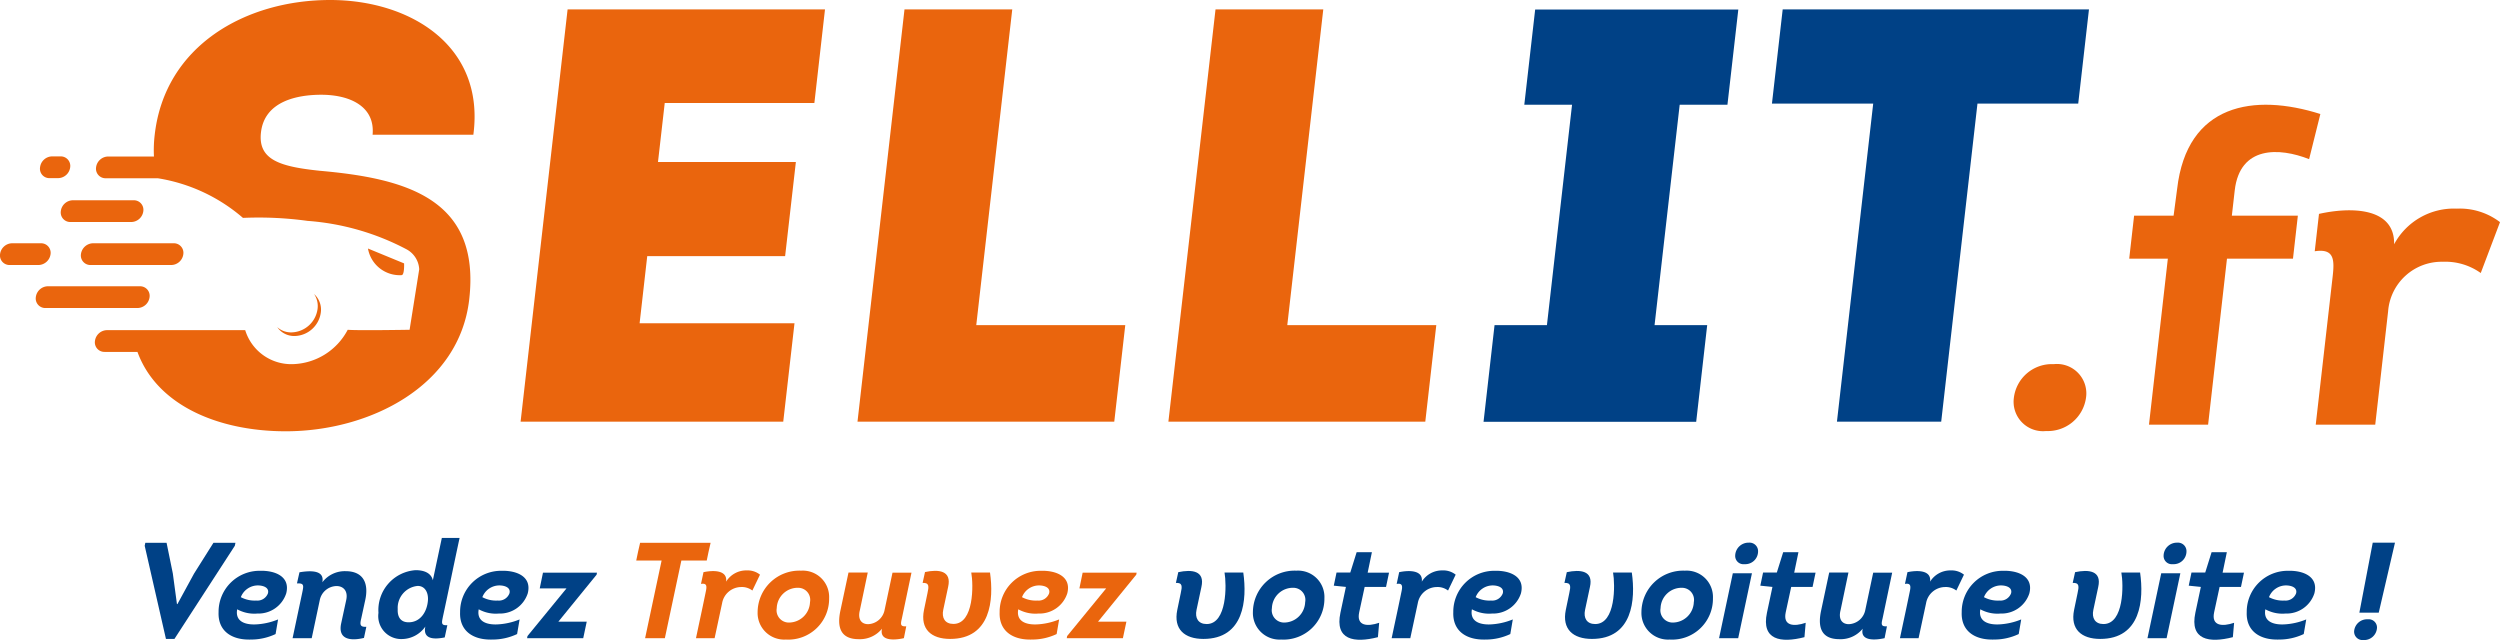 <svg xmlns="http://www.w3.org/2000/svg" viewBox="0 0 199.985 51.2">
  <defs>
    <style>
      .cls-1 {
        fill: #004186;
      }

      .cls-2 {
        fill: #ea650d;
      }
    </style>
  </defs>
  <g id="Groupe_165" data-name="Groupe 165" transform="translate(-93 -34)">
    <g id="Groupe_119" data-name="Groupe 119" transform="translate(92.995 34)">
      <g id="Groupe_121" data-name="Groupe 121">
        <g id="Groupe_119-2" data-name="Groupe 119">
          <path id="Tracé_264" data-name="Tracé 264" class="cls-1" d="M136.57,26.01l-.88,7.73H118.68l.88-7.73h4.19l2.01-17.63h-3.82l.87-7.62h16.25l-.87,7.62h-3.82l-2.01,17.63h4.21Z"/>
          <path id="Tracé_265" data-name="Tracé 265" class="cls-1" d="M141.75,8.29l.86-7.54h24.5l-.86,7.54h-8.06l-2.9,25.44h-8.34l2.9-25.44h-8.1Z"/>
        </g>
        <g id="Groupe_120" data-name="Groupe 120">
          <path id="Tracé_266" data-name="Tracé 266" class="cls-2" d="M51.78,20.49H62.81l.86-7.53H52.64l.54-4.72H65.15L66,.75H45.41L41.65,33.73H62.66l.9-7.87H51.17Z"/>
          <path id="Tracé_267" data-name="Tracé 267" class="cls-2" d="M80.98.75H72.36L68.6,33.73H89.14l.88-7.72H78.1Z"/>
          <path id="Tracé_268" data-name="Tracé 268" class="cls-2" d="M105.86.75H97.24L93.47,33.73h20.55l.88-7.72H102.98Z"/>
          <path id="Tracé_269" data-name="Tracé 269" class="cls-2" d="M164.29,29.13a3.062,3.062,0,0,0-3.19,2.71,2.351,2.351,0,0,0,2.58,2.64,3.086,3.086,0,0,0,3.19-2.64A2.352,2.352,0,0,0,164.29,29.13Z"/>
          <path id="Tracé_270" data-name="Tracé 270" class="cls-2" d="M174.16,15.13l-.28,2.12h-3.16l-.39,3.44h3.09l-1.51,13.28h4.73l1.51-13.28h5.28l.39-3.44h-5.28l.23-2.02c.41-3.58,3.56-3.44,5.95-2.5l.9-3.61C180.32,7.44,174.94,8.28,174.16,15.13Z"/>
          <path id="Tracé_271" data-name="Tracé 271" class="cls-2" d="M196.54,16.69a5.422,5.422,0,0,0-5.02,2.85c.06-2.99-3.52-2.99-6.01-2.43l-.34,2.99c1.56-.24,1.59.66,1.43,2.05l-1.35,11.82h4.76l1.03-9.07a4.291,4.291,0,0,1,4.38-3.96,4.879,4.879,0,0,1,3.03.9l1.54-4.07A5.292,5.292,0,0,0,196.54,16.69Z"/>
          <path id="Tracé_272" data-name="Tracé 272" class="cls-2" d="M25.57,13.66c-3.12-.33-4.94-.85-4.69-3.06.28-2.5,2.89-3.02,4.82-3.02,2.31,0,4.32.94,4.11,3.2h8.06C38.82,3.63,32.78,0,26.42,0,19.68,0,13.19,3.63,12.38,10.79a10.251,10.251,0,0,0-.06,1.73H8.65a.989.989,0,0,0-.96.87.763.763,0,0,0,.77.87h4.17a13.719,13.719,0,0,1,6.81,3.17,28.745,28.745,0,0,1,5.17.24,20.075,20.075,0,0,1,7.89,2.26,1.926,1.926,0,0,1,1.04,1.61l-.77,4.84s-4.2.07-4.95,0a5.121,5.121,0,0,1-4.42,2.75,3.853,3.853,0,0,1-3.78-2.72H8.56a.989.989,0,0,0-.96.87.763.763,0,0,0,.77.87H11c1.57,4.3,6.51,6.35,11.86,6.35,6.74,0,13.89-3.63,14.68-10.55C38.46,15.92,32.52,14.27,25.57,13.66Z"/>
          <path id="Tracé_273" data-name="Tracé 273" class="cls-2" d="M11.97,23.77a.763.763,0,0,0-.77-.87H3.83a.989.989,0,0,0-.96.87.763.763,0,0,0,.77.87h7.37A.989.989,0,0,0,11.97,23.77Z"/>
          <path id="Tracé_274" data-name="Tracé 274" class="cls-2" d="M3.97,14.25h.69a.989.989,0,0,0,.96-.87.763.763,0,0,0-.77-.87H4.17a.989.989,0,0,0-.96.87A.751.751,0,0,0,3.97,14.25Z"/>
          <path id="Tracé_275" data-name="Tracé 275" class="cls-2" d="M10.7,16.02H5.83a.989.989,0,0,0-.96.87.763.763,0,0,0,.77.87h4.87a.989.989,0,0,0,.96-.87A.763.763,0,0,0,10.7,16.02Z"/>
          <path id="Tracé_276" data-name="Tracé 276" class="cls-2" d="M4.05,20.33a.763.763,0,0,0-.77-.87H.97a.989.989,0,0,0-.96.87.763.763,0,0,0,.77.87H3.09A1,1,0,0,0,4.05,20.33Z"/>
          <path id="Tracé_277" data-name="Tracé 277" class="cls-2" d="M6.48,20.33a.763.763,0,0,0,.77.87h6.46a.989.989,0,0,0,.96-.87.763.763,0,0,0-.77-.87H7.44A1,1,0,0,0,6.48,20.33Z"/>
          <path id="Tracé_278" data-name="Tracé 278" class="cls-2" d="M23.31,26.59a1.672,1.672,0,0,1-1.13-.42,1.659,1.659,0,0,0,1.39.71,2.168,2.168,0,0,0,2.1-1.89,1.684,1.684,0,0,0-.54-1.47,1.727,1.727,0,0,1,.28,1.18A2.16,2.16,0,0,1,23.31,26.59Z"/>
          <path id="Tracé_279" data-name="Tracé 279" class="cls-2" d="M32.33,21.07l-2.89-1.19a2.577,2.577,0,0,0,2.69,2.13C32.37,22,32.33,21.07,32.33,21.07Z"/>
        </g>
      </g>
      <g id="Groupe_122" data-name="Groupe 122">
        <path id="Tracé_280" data-name="Tracé 280" class="cls-1" d="M14.2,48.32l1.33-2.44,1.55-2.46h1.76l-.05.24-4.83,7.45h-.68l-1.7-7.45.05-.24h1.7l.5,2.45.33,2.45h.04Z"/>
        <path id="Tracé_281" data-name="Tracé 281" class="cls-1" d="M22.05,50.72a4.593,4.593,0,0,1-1.97.44c-1.58.05-2.65-.71-2.59-2.19a3.279,3.279,0,0,1,3.32-3.31c1.19-.03,2.44.45,2.09,1.81a2.34,2.34,0,0,1-2.31,1.61,2.827,2.827,0,0,1-1.61-.34c-.17.9.51,1.24,1.46,1.21a5.342,5.342,0,0,0,1.81-.4ZM20.5,48.04a.9.9,0,0,0,.94-.58c.12-.48-.41-.63-.82-.63a1.465,1.465,0,0,0-1.35.94A2.336,2.336,0,0,0,20.5,48.04Z"/>
        <path id="Tracé_282" data-name="Tracé 282" class="cls-1" d="M23.96,45.78c.83-.14,2.03-.21,1.83.8a2.256,2.256,0,0,1,1.85-.89c1.47,0,1.87,1.01,1.58,2.32l-.31,1.43c-.12.49-.14.73.4.7l-.19.89c-1.08.26-2.11.13-1.82-1.18L27.7,48c.16-.73-.23-1.12-.78-1.12a1.4,1.4,0,0,0-1.34,1.15l-.64,3.02H23.41l.77-3.63c.12-.58.17-.78-.42-.75Z"/>
        <path id="Tracé_283" data-name="Tracé 283" class="cls-1" d="M36.77,43.03c-.47,2.17-.87,4.16-1.34,6.33-.09.45-.16.69.36.65l-.21.98c-.74.15-1.78.21-1.55-.87a2.314,2.314,0,0,1-1.88,1,1.835,1.835,0,0,1-1.87-2.09,3.2,3.2,0,0,1,2.97-3.42c.66,0,1.24.21,1.38.81l.72-3.39h1.42Zm-4.08,6.75c.95,0,1.49-.85,1.55-1.79.03-.61-.25-1.12-.82-1.12a1.766,1.766,0,0,0-1.6,1.86C31.79,49.35,32.05,49.78,32.69,49.78Z"/>
        <path id="Tracé_284" data-name="Tracé 284" class="cls-1" d="M41.37,50.72a4.593,4.593,0,0,1-1.97.44c-1.58.05-2.65-.71-2.59-2.19a3.279,3.279,0,0,1,3.32-3.31c1.19-.03,2.44.45,2.09,1.81a2.34,2.34,0,0,1-2.31,1.61,2.827,2.827,0,0,1-1.61-.34c-.17.9.51,1.24,1.46,1.21a5.342,5.342,0,0,0,1.81-.4Zm-1.55-2.68a.9.9,0,0,0,.94-.58c.12-.48-.41-.63-.82-.63a1.465,1.465,0,0,0-1.35.94A2.311,2.311,0,0,0,39.82,48.04Z"/>
        <path id="Tracé_285" data-name="Tracé 285" class="cls-1" d="M47.73,45.97l-3.06,3.76h2.27l-.28,1.32H42.17l.03-.17,3.12-3.81H43.18l.26-1.26h4.32Z"/>
        <path id="Tracé_286" data-name="Tracé 286" class="cls-2" d="M50.9,44.84c.1-.48.19-.94.31-1.42h5.64c-.12.48-.21.94-.31,1.42H54.51l-1.32,6.21H51.61l1.32-6.21Z"/>
        <path id="Tracé_287" data-name="Tracé 287" class="cls-2" d="M59.75,45.63a1.578,1.578,0,0,1,1.05.34l-.61,1.27a1.379,1.379,0,0,0-.92-.28,1.559,1.559,0,0,0-1.5,1.29l-.6,2.8H55.68c.44-2.09.35-1.62.78-3.7.09-.42.12-.73-.38-.64l.2-.94c.8-.17,1.93-.17,1.81.76A1.887,1.887,0,0,1,59.75,45.63Z"/>
        <path id="Tracé_288" data-name="Tracé 288" class="cls-2" d="M62.87,51.16a2.128,2.128,0,0,1-2.26-2.2,3.34,3.34,0,0,1,3.48-3.31,2.108,2.108,0,0,1,2.24,2.2A3.265,3.265,0,0,1,62.87,51.16Zm.19-1.36a1.692,1.692,0,0,0,1.74-1.63.964.964,0,0,0-.92-1.15,1.681,1.681,0,0,0-1.74,1.63A.979.979,0,0,0,63.06,49.8Z"/>
        <path id="Tracé_289" data-name="Tracé 289" class="cls-2" d="M72.92,45.8l-.77,3.67c-.12.49-.12.66.35.63l-.19.95c-.76.17-1.98.25-1.75-.76a2.268,2.268,0,0,1-1.86.84c-1.5,0-1.75-1.01-1.46-2.32l.64-3.01h1.54l-.63,3.01c-.19.74.13,1.12.66,1.12a1.4,1.4,0,0,0,1.32-1.15l.63-2.97h1.52Z"/>
        <path id="Tracé_290" data-name="Tracé 290" class="cls-2" d="M77.7,45.8h1.5c.31,2.17.07,5.31-3.19,5.31-1.5,0-2.41-.77-2.09-2.32l.28-1.35c.11-.51.16-.84-.39-.81l.19-.87c1.08-.23,2.15-.13,1.85,1.19l-.39,1.83c-.14.65.14,1.13.81,1.13C77.92,49.92,77.88,46.77,77.7,45.8Z"/>
        <path id="Tracé_291" data-name="Tracé 291" class="cls-2" d="M84.53,50.72a4.593,4.593,0,0,1-1.97.44c-1.58.05-2.65-.71-2.59-2.19a3.279,3.279,0,0,1,3.32-3.31c1.19-.03,2.44.45,2.09,1.81a2.34,2.34,0,0,1-2.31,1.61,2.827,2.827,0,0,1-1.61-.34c-.17.9.51,1.24,1.46,1.21a5.342,5.342,0,0,0,1.81-.4Zm-1.54-2.68a.9.9,0,0,0,.94-.58c.12-.48-.41-.63-.82-.63a1.465,1.465,0,0,0-1.35.94A2.311,2.311,0,0,0,82.99,48.04Z"/>
        <path id="Tracé_292" data-name="Tracé 292" class="cls-2" d="M90.9,45.97l-3.06,3.76h2.27l-.28,1.32H85.34l.03-.17,3.12-3.81H86.35l.26-1.26h4.32Z"/>
        <path id="Tracé_293" data-name="Tracé 293" class="cls-1" d="M97.96,45.8h1.5c.31,2.17.07,5.31-3.19,5.31-1.5,0-2.41-.77-2.09-2.32l.28-1.35c.11-.51.16-.84-.39-.81l.19-.86c1.08-.23,2.15-.13,1.85,1.19l-.39,1.83c-.14.65.14,1.13.81,1.13C98.17,49.92,98.13,46.77,97.96,45.8Z"/>
        <path id="Tracé_294" data-name="Tracé 294" class="cls-1" d="M102.49,51.16a2.128,2.128,0,0,1-2.26-2.2,3.34,3.34,0,0,1,3.48-3.31,2.108,2.108,0,0,1,2.24,2.2A3.271,3.271,0,0,1,102.49,51.16Zm.18-1.36a1.692,1.692,0,0,0,1.74-1.63.964.964,0,0,0-.92-1.15,1.681,1.681,0,0,0-1.74,1.63A.984.984,0,0,0,102.67,49.8Z"/>
        <path id="Tracé_295" data-name="Tracé 295" class="cls-1" d="M109.41,45.81h1.71l-.24,1.14h-1.71l-.44,2.04c-.23,1.09.66,1.15,1.6.83l-.1,1.15c-1.91.49-3.46.22-3-1.95l.44-2.07-.97-.1.22-1.05h1.1l.51-1.63h1.22Z"/>
        <path id="Tracé_296" data-name="Tracé 296" class="cls-1" d="M115.4,45.63a1.578,1.578,0,0,1,1.05.34l-.61,1.27a1.379,1.379,0,0,0-.92-.28,1.559,1.559,0,0,0-1.5,1.29l-.6,2.8h-1.49c.44-2.09.35-1.62.78-3.7.09-.42.12-.73-.38-.64l.2-.94c.8-.17,1.93-.17,1.81.76A1.9,1.9,0,0,1,115.4,45.63Z"/>
        <path id="Tracé_297" data-name="Tracé 297" class="cls-1" d="M120.82,50.72a4.593,4.593,0,0,1-1.97.44c-1.58.05-2.65-.71-2.59-2.19a3.279,3.279,0,0,1,3.32-3.31c1.19-.03,2.44.45,2.09,1.81a2.34,2.34,0,0,1-2.31,1.61,2.827,2.827,0,0,1-1.61-.34c-.17.9.51,1.24,1.46,1.21a5.342,5.342,0,0,0,1.81-.4Zm-1.54-2.68a.9.9,0,0,0,.94-.58c.12-.48-.41-.63-.82-.63a1.465,1.465,0,0,0-1.35.94A2.311,2.311,0,0,0,119.28,48.04Z"/>
        <path id="Tracé_298" data-name="Tracé 298" class="cls-1" d="M129.04,45.8h1.5c.31,2.17.07,5.31-3.19,5.31-1.5,0-2.41-.77-2.09-2.32l.28-1.35c.11-.51.16-.84-.39-.81l.19-.86c1.08-.23,2.15-.13,1.85,1.19l-.39,1.83c-.14.65.14,1.13.81,1.13C129.26,49.92,129.21,46.77,129.04,45.8Z"/>
        <path id="Tracé_299" data-name="Tracé 299" class="cls-1" d="M133.57,51.16a2.128,2.128,0,0,1-2.26-2.2,3.34,3.34,0,0,1,3.48-3.31,2.108,2.108,0,0,1,2.24,2.2A3.265,3.265,0,0,1,133.57,51.16Zm.19-1.36a1.692,1.692,0,0,0,1.74-1.63.964.964,0,0,0-.92-1.15,1.681,1.681,0,0,0-1.74,1.63A.979.979,0,0,0,133.76,49.8Z"/>
        <path id="Tracé_300" data-name="Tracé 300" class="cls-1" d="M139.05,51.05h-1.53l1.1-5.19h1.53Zm.85-7.64a.681.681,0,0,1,.74.7,1.024,1.024,0,0,1-1.09,1.02.661.661,0,0,1-.74-.68A1.066,1.066,0,0,1,139.9,43.41Z"/>
        <path id="Tracé_301" data-name="Tracé 301" class="cls-1" d="M143.53,45.81h1.71L145,46.95h-1.71l-.44,2.04c-.23,1.09.66,1.15,1.6.83l-.1,1.15c-1.91.49-3.46.22-3-1.95l.44-2.07-.97-.1.22-1.05h1.1l.51-1.63h1.22Z"/>
        <path id="Tracé_302" data-name="Tracé 302" class="cls-1" d="M151.37,45.8l-.77,3.67c-.12.49-.12.66.35.63l-.19.95c-.76.17-1.98.25-1.75-.76a2.268,2.268,0,0,1-1.86.84c-1.5,0-1.75-1.01-1.46-2.32l.64-3.01h1.54l-.63,3.01c-.19.74.13,1.12.66,1.12a1.4,1.4,0,0,0,1.32-1.15l.63-2.97h1.52Z"/>
        <path id="Tracé_303" data-name="Tracé 303" class="cls-1" d="M156.06,45.63a1.578,1.578,0,0,1,1.05.34l-.61,1.27a1.379,1.379,0,0,0-.92-.28,1.559,1.559,0,0,0-1.5,1.29l-.6,2.8h-1.49c.44-2.09.35-1.62.78-3.7.09-.42.12-.73-.38-.64l.2-.94c.8-.17,1.93-.17,1.81.76A1.9,1.9,0,0,1,156.06,45.63Z"/>
        <path id="Tracé_304" data-name="Tracé 304" class="cls-1" d="M161.49,50.72a4.593,4.593,0,0,1-1.97.44c-1.58.05-2.65-.71-2.59-2.19a3.279,3.279,0,0,1,3.32-3.31c1.19-.03,2.44.45,2.09,1.81a2.34,2.34,0,0,1-2.31,1.61,2.827,2.827,0,0,1-1.61-.34c-.17.9.51,1.24,1.46,1.21a5.342,5.342,0,0,0,1.81-.4Zm-1.55-2.68a.9.9,0,0,0,.94-.58c.12-.48-.41-.63-.82-.63a1.465,1.465,0,0,0-1.35.94A2.311,2.311,0,0,0,159.94,48.04Z"/>
        <path id="Tracé_305" data-name="Tracé 305" class="cls-1" d="M169.7,45.8h1.5c.31,2.17.07,5.31-3.19,5.31-1.5,0-2.41-.77-2.09-2.32l.28-1.35c.11-.51.16-.84-.39-.81l.19-.86c1.08-.23,2.15-.13,1.85,1.19l-.39,1.83c-.14.65.14,1.13.81,1.13C169.92,49.92,169.88,46.77,169.7,45.8Z"/>
        <path id="Tracé_306" data-name="Tracé 306" class="cls-1" d="M173.32,51.05h-1.53l1.1-5.19h1.53Zm.85-7.64a.681.681,0,0,1,.74.7,1.024,1.024,0,0,1-1.09,1.02.661.661,0,0,1-.74-.68A1.066,1.066,0,0,1,174.17,43.41Z"/>
        <path id="Tracé_307" data-name="Tracé 307" class="cls-1" d="M177.8,45.81h1.71l-.24,1.14h-1.71l-.44,2.04c-.23,1.09.66,1.15,1.6.83l-.1,1.15c-1.91.49-3.46.22-3-1.95l.44-2.07-.97-.1.22-1.05h1.1l.51-1.63h1.22Z"/>
        <path id="Tracé_308" data-name="Tracé 308" class="cls-1" d="M184.29,50.72a4.593,4.593,0,0,1-1.97.44c-1.58.05-2.65-.71-2.59-2.19a3.279,3.279,0,0,1,3.32-3.31c1.19-.03,2.44.45,2.09,1.81a2.34,2.34,0,0,1-2.31,1.61,2.827,2.827,0,0,1-1.61-.34c-.17.9.51,1.24,1.46,1.21a5.342,5.342,0,0,0,1.81-.4Zm-1.55-2.68a.9.9,0,0,0,.94-.58c.12-.48-.41-.63-.82-.63a1.465,1.465,0,0,0-1.35.94A2.336,2.336,0,0,0,182.74,48.04Z"/>
        <path id="Tracé_309" data-name="Tracé 309" class="cls-1" d="M188.32,50.51a1.039,1.039,0,0,1,1.09-.97.663.663,0,0,1,.74.68,1.034,1.034,0,0,1-1.09.98A.675.675,0,0,1,188.32,50.51Zm1.49-7.1h1.78l-1.3,5.6h-1.55Z"/>
      </g>
    </g>
  </g>
</svg>
